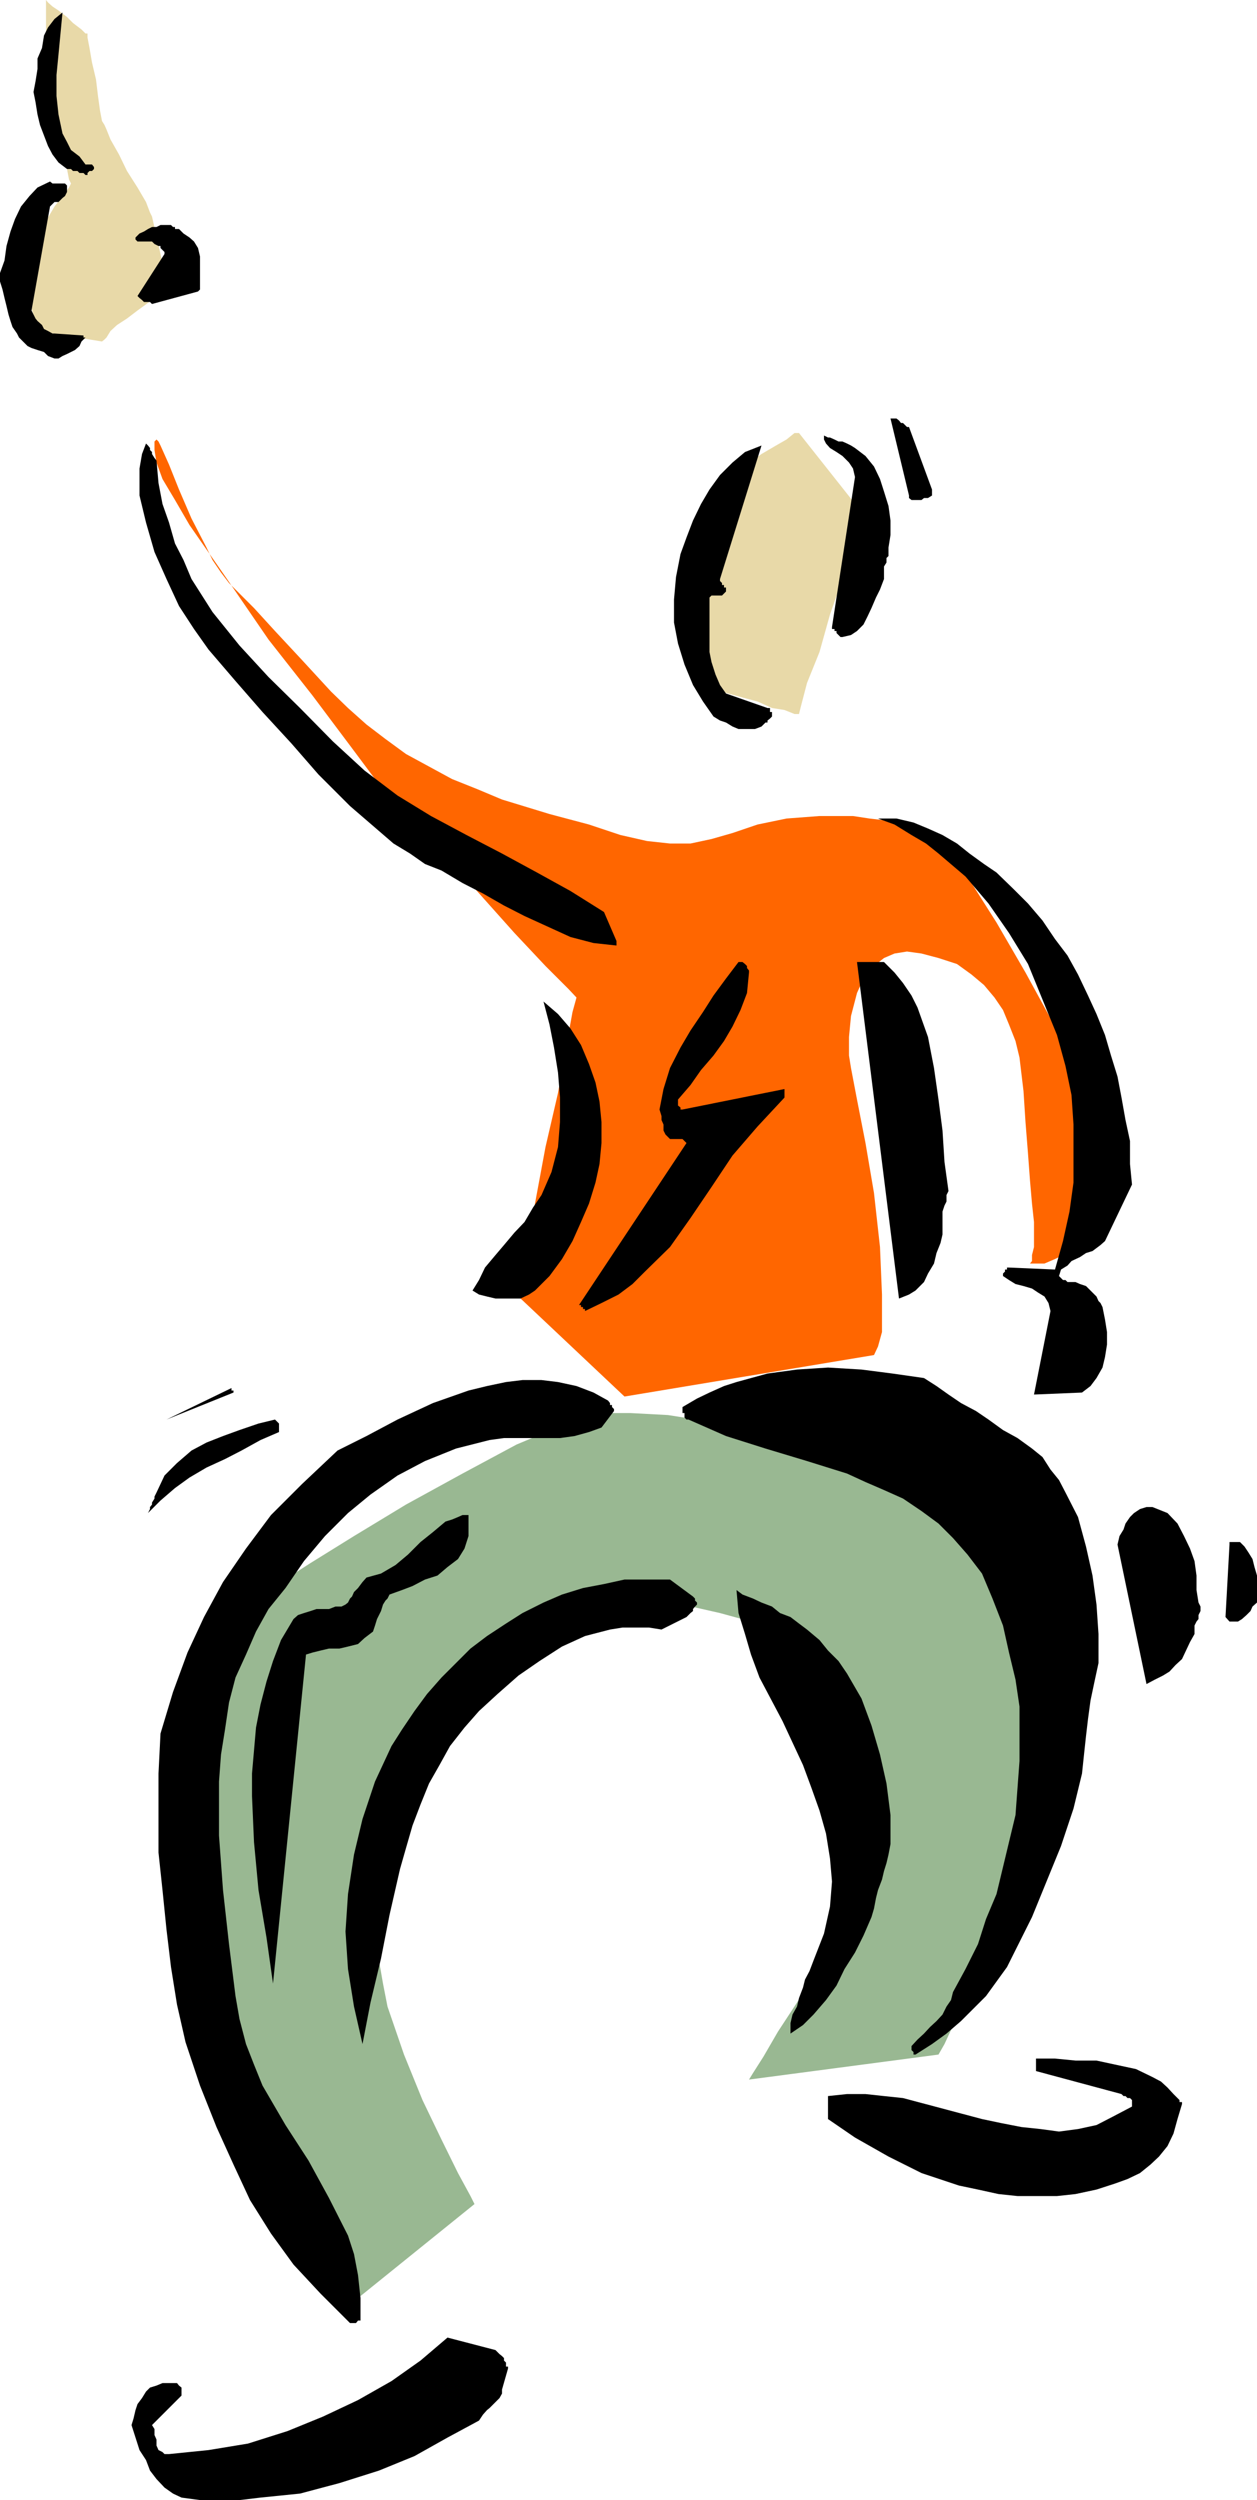 <svg height="480" viewBox="0 0 181.008 360" width="241.344" xmlns="http://www.w3.org/2000/svg"><path style="fill:#e8d9a8" d="m231.47 282.92-2.448 1.225-2.088 1.512-1.512 1.152-1.44.936-.936.864-.576.936-.288.288-.36.288-9.288-1.512-.288-.288v-1.152l-.576-1.8-.288-1.8-.648-2.088-.288-1.512-.288-1.224v-.576l.288-.648.936-1.152.864-1.512 1.512-2.088 1.224-2.088 1.152-1.512.936-1.224.288-.576-.288-.576-.288-1.512-.648-2.088-.576-2.448-.576-2.952-.648-3.024-.288-2.664-.288-2.736v-8.424l.288.36.648.576.864.576 1.224.936.864.864 1.224.936.576.576h.288v.576l.288 1.512.36 2.088.576 2.448.288 2.376.288 2.088.288 1.512.36.576.288.648.576 1.44 1.224 2.16 1.152 2.376 1.512 2.376 1.224 2.088.576 1.512.288.576zm90.72 20.377h-.648l-1.152.936-1.512.864-2.088 1.224-2.088 1.512-2.088 2.088-2.16 1.8-1.44 2.088-.648 1.512-.288 1.512-.288 1.8v6.264l.576 4.536.648 4.176.576 3.312.576 2.376v.936l.648.288 1.152.288 2.088.576 2.16.576 2.088.936 1.8.288 1.44.576h.648l.288-1.152.864-3.312 1.8-4.464 1.512-5.4 1.8-5.112 1.512-4.824 1.224-2.952.288-1.512z" transform="translate(-207.134 -240.945)"/><path style="fill:#f60" d="m332.99 436.065-35.928 5.976-15.264-14.4.288-1.8.936-4.752 1.152-6.84 1.512-8.136 1.8-7.776 1.224-6.912.864-4.752.576-2.088-1.152-1.224-3.312-3.312-4.464-4.752-4.824-5.4-5.112-5.688-4.464-4.824-3.024-3.312-1.152-1.152-1.512-1.8-3.6-4.824-5.4-7.2-6.336-8.064-5.976-8.712-5.4-7.776-2.088-3.6-1.8-3.024-.864-2.376-.288-1.8v-1.224l.288-.288.288.288.288.576 1.224 2.736 1.44 3.6 1.8 4.176 2.16 4.176.864 1.8 1.224 1.8 1.152 1.512 1.224 1.224 2.376 2.376 3.024 3.312 3.888 4.176 4.176 4.536 2.448 2.376 2.664 2.376 2.736 2.088 2.952 2.16 3.312 1.8 3.312 1.8 3.6 1.44 3.6 1.512 6.84 2.088 5.688 1.512 4.536 1.512 3.816.864 3.312.36h2.952l3.024-.648 3.024-.864 3.6-1.224 4.176-.864 4.752-.36h4.824l2.376.36 2.448.288 2.088.576 2.088.576 1.8.936 1.512.864 1.44.936.936 1.512 2.376 3.6 3.6 5.688 4.176 7.2 4.248 7.776 1.8 3.888 1.8 3.888 1.512 3.6 1.44 3.6.936 3.312.288 3.024v2.664l-.288.936-.288.864-1.8 3.312-1.8 2.088-1.8 1.44-1.8.864-1.512.648h-2.088l.288-.36v-.864l.288-1.152v-3.6l-.288-2.664-.288-3.312-.288-3.888-.36-4.536-.288-4.464-.576-4.824-.576-2.376-.936-2.376-.864-2.088-1.224-1.8-1.512-1.8-1.8-1.512-2.088-1.512-2.664-.864-2.448-.648-2.088-.288-1.8.288-1.512.648-1.44 1.152-.936 1.224-.864 1.224-.648 1.44-.864 3.312-.288 3.024v2.664l.288 1.8.864 4.536 1.224 6.264 1.224 7.2.864 7.776.288 6.84v5.4l-.576 2.088z" transform="translate(-207.134 -240.945)"/><path style="fill:#99b892" d="m259.046 571.569 16.416-13.248-.576-1.152-1.8-3.312-2.376-4.824-2.736-5.688-2.664-6.552-2.376-6.912-.648-3.312-.576-3.312-.576-2.952.288-2.736.288-2.664.288-3.024.936-3.024.576-2.952 2.088-5.688 2.736-6.048 1.44-2.664 1.512-2.376 1.512-2.448 1.8-2.088 1.512-1.8 1.8-1.512 1.8-1.152 1.8-.936 3.312-1.512 2.376-1.44 2.088-1.8 2.088-1.512.936-.648 1.152-.576 1.512-.288 1.512-.288h3.816l2.376.288 2.736.576 5.4 1.224 4.464 1.224 3.888 1.152 3.024 1.224 1.152.864 1.224.648.936.864.576.936.864 1.152.36 1.224.576 1.224.288 1.512.288 3.24.936 3.888.576 3.96.576 4.176.36 3.888.288 3.6-.288 3.312-.648 2.664-1.152 2.736-2.16 3.888-2.376 4.464-2.664 4.248-2.736 4.176-2.088 3.6-1.512 2.376-.576.936 27.288-3.6.864-1.512 1.8-3.888 3.024-6.048 2.952-7.2 1.512-3.888 1.224-4.176 1.152-4.464 1.224-4.248.576-4.176.36-4.176.288-3.888-.648-3.888-1.152-6.912-1.224-6.336-.864-5.976-1.512-4.824-.936-2.376-.864-1.8-1.224-1.8-1.152-1.512-1.512-1.152-1.8-.936-2.088-.864-2.448-.288-5.4-.648-5.688-.864-6.552-1.224-6.336-1.224-6.552-.864-5.976-.936-5.4-.288h-4.464l-2.376.648-2.736.864-3.24 1.512-3.6 1.512-7.776 4.176-8.136 4.464-7.488 4.536-6.264 3.888-4.248 2.736-1.44.864-.648 1.224-1.512 3.6-2.088 5.04-2.376 6.336-2.376 6.912-1.8 7.2-.648 3.528-.576 3.312-.288 3.024v3.024l.576 2.952.936 3.6 1.152 3.888 1.512 4.248 3.888 8.928 4.536 9.288 4.464 8.712 3.6 7.776 3.024 6.048z" transform="translate(-207.134 -240.945)"/><path style="fill:#000" d="M388.142 471.129v-3.312l-.36-1.224-.288-1.152-.576-.936-.576-.864-.648-.648h-1.512v.36l-.576 10.44.576.648h1.224l.576-.36.648-.576.576-.576.288-.648.648-.576v-.576zm-8.424.576-.288-1.8v-2.088l-.288-2.088-.648-1.8-.864-1.8-.936-1.8-1.44-1.512-2.16-.864h-.864l-.936.288-.864.576-.576.576-.648.936-.288.864-.576.936-.288 1.224 4.176 20.088 1.224-.648 1.152-.576.936-.576.864-.936.936-.864.576-1.224.576-1.224.648-1.152v-1.224l.288-.576.288-.36v-.576l.288-.576v-.648zm-2.736 71.64-.864-.864-.864-.936-.936-.864-1.224-.648-2.376-1.152-3.024-.648-2.664-.576h-3.024l-2.952-.288h-2.736v1.8l12.312 3.312.288.288h.288l.288.288h.36l.288.288v.935l-2.736 1.44-2.376 1.224-2.664.576-2.736.36-2.664-.36-2.736-.288-2.952-.576-2.736-.576-5.688-1.512-5.688-1.512-2.736-.288-2.664-.288h-2.664l-2.736.288v3.312l3.888 2.664 4.824 2.736 4.752 2.376 5.4 1.8 2.736.576 2.952.648 2.736.288h5.688l2.664-.288 3.024-.648 2.664-.864 1.8-.648 1.8-.864 1.512-1.224 1.224-1.152 1.224-1.512.864-1.8.576-2.088.648-2.16v-.288h-.36zm-6.84-131.832-.288-2.952v-3.312l-.648-3.024-.576-3.24-.576-3.024-.936-3.024-.864-2.952-1.224-3.024-1.224-2.664-1.44-3.024-1.512-2.736-1.8-2.376-1.8-2.664-2.088-2.448-2.088-2.088-2.448-2.376-1.8-1.224-2.088-1.512-1.8-1.44-2.088-1.224-2.088-.936-2.088-.864-2.448-.576h-2.664l2.376.864 2.448 1.512 2.088 1.224 1.8 1.44 3.888 3.312 3.312 3.888 2.952 4.248 2.736 4.464 2.088 5.112 2.088 5.112 1.224 4.464.864 4.176.288 4.248v8.352l-.576 4.176-.936 4.248-1.152 4.104-6.624-.288h-.288v.288h-.288v.288l-.288.288v.36l.864.576.936.576 1.152.288 1.224.36.864.576.936.576.576.936.288 1.152-2.376 12.024 6.912-.288 1.224-.936.864-1.152.864-1.512.36-1.512.288-1.8v-1.8l-.288-1.8-.36-1.8-.288-.576-.288-.288-.288-.648-.576-.576-.288-.288-.648-.648-.864-.288-.648-.288h-1.152l-.288-.288h-.36l-.288-.288-.288-.288.288-.936.936-.576.576-.648 1.224-.576.864-.576.936-.288 1.152-.864.648-.576zm-4.824 68.904v-4.176l-.288-4.248-.576-4.176-.936-4.176-1.152-4.248-1.8-3.528-.936-1.8-1.224-1.512-1.152-1.8-1.512-1.224-2.088-1.512-2.088-1.152-2.088-1.512-1.8-1.224-2.16-1.152-1.8-1.224-1.728-1.224-1.8-1.152-4.536-.648-4.464-.576-4.824-.288-4.464.288-4.248.576-4.464 1.224-1.8.576-2.088.936-1.8.864-2.088 1.224v.864h.288v.648l.288.288h.288l5.4 2.376 5.688 1.8 5.976 1.8 5.76 1.8 2.664 1.224 2.664 1.152 2.736 1.224 2.664 1.8 2.448 1.8 2.088 2.088 2.088 2.376 2.088 2.736 1.512 3.6 1.512 3.888.864 3.888.936 3.888.576 3.888v7.848l-.288 3.888-.288 3.888-.936 3.888-.864 3.6-.936 3.888-1.512 3.6-1.152 3.6-1.8 3.6-1.8 3.312-.288 1.152-.648.936-.576 1.152-.864.936-.936.864-.864.936-.936.864-.864.936v.576l.288.288v.36h.288l2.376-1.512 2.088-1.512 2.088-1.8 1.8-1.8 1.8-1.8 1.512-2.088 1.512-2.088 1.224-2.448 2.376-4.752 2.088-5.112 2.088-5.112 1.8-5.4.648-2.664.576-2.376.288-2.736.288-2.664.288-2.448.36-2.664.576-2.736zm-21.6-67.968-.576-4.176-.288-4.536-.576-4.464-.648-4.536-.864-4.464-1.512-4.248-.864-1.728-1.224-1.8-1.224-1.512-1.512-1.512h-3.888l6.048 48.456 1.44-.576.936-.576 1.224-1.224.576-1.224.864-1.44.36-1.512.576-1.44.288-1.224V415.4l.288-.864.288-.576v-.936zm-2.376-101.016-3.312-9h-.288l-.288-.288-.288-.288h-.288l-.288-.36-.36-.288h-.864l2.664 11.088v.36l.36.288h1.44l.36-.288h.576l.576-.36v-.576z" transform="translate(-207.134 -240.945)"/><path style="fill:#000" d="M335.366 506.48v-4.175l-.576-4.536-.936-4.176-1.224-4.176-1.44-3.888-2.088-3.6-1.224-1.8-1.512-1.512-1.224-1.512-1.8-1.512-1.152-.864-1.224-.936-1.512-.576-1.152-.936-1.512-.576-1.224-.576-1.512-.576-.864-.648.288 3.312.936 3.024.864 2.952 1.224 3.312 3.312 6.264 2.952 6.336 1.224 3.312 1.152 3.24.936 3.312.576 3.6.288 3.312-.288 3.6-.864 3.888-1.512 3.888-.576 1.512-.648 1.224-.288 1.152-.576 1.512-.288 1.224-.648 1.152-.288 1.224v1.512l1.8-1.224 1.512-1.512 1.8-2.088 1.512-2.088 1.152-2.376 1.512-2.376 1.224-2.448 1.152-2.664.36-1.224.288-1.512.288-1.152.576-1.512.288-1.224.36-1.152.288-1.224zm-.288-186.695.288-1.8v-2.088l-.288-2.088-.648-2.088-.576-1.8-.864-1.8-1.224-1.512-1.512-1.152-.576-.36-.576-.288-.648-.288h-.576l-.576-.288-.648-.288h-.288l-.576-.288v.576l.288.576.576.648.936.576.864.576.936.936.576.864.288 1.224-3.312 21.6v.288h.36v.288h.288v.288l.288.288.288.288h.288l1.224-.288.864-.576.936-.936.576-1.152.576-1.224.648-1.512.576-1.152.576-1.512v-1.801l.36-.576v-.648l.288-.288v-.576zm-14.976 78.552v-.576l-14.688 2.952h-.288v-.288l-.36-.288v-.864l1.8-2.088 1.512-2.16 1.8-2.088 1.512-2.088 1.224-2.088 1.152-2.376.936-2.448.288-2.952v-.288l-.288-.36v-.288l-.288-.288-.36-.288h-.576l-1.8 2.376-1.8 2.448-1.512 2.376-1.8 2.664-1.44 2.448-1.512 2.952-.936 3.024-.576 2.952.288.936v.576l.288.648v.864l.288.576.36.36.288.288h1.8l.288.288.288.288-15.48 23.328h.288v.288h.288v.288h.288v.288l2.376-1.152 2.448-1.224 2.016-1.512 1.8-1.8 3.6-3.528 2.952-4.176 3.024-4.464 3.024-4.536 3.6-4.176 3.888-4.176v-.36zm-2.448-55.44-5.976-2.088-.864-1.224-.648-1.512-.576-1.8-.288-1.44v-7.848l.288-.288h1.512l.288-.288.288-.288v-.576h-.288v-.36h-.288v-.288l-.288-.288v-.288l5.976-19.224-2.376.936-1.8 1.512-1.8 1.8-1.512 2.088-1.224 2.088-1.152 2.376-.936 2.448-.864 2.376-.648 3.312-.288 3.24v3.312l.576 3.024.936 3.024 1.224 2.952 1.44 2.376 1.512 2.16.936.576.864.288.936.576.864.36h2.376l.936-.36.288-.288.288-.288h.288v-.288l.36-.288.288-.288v-.648h-.288v-.576zM306.926 470.84l-3.312-2.447h-6.552l-2.952.648-3.024.576-3.024.936-2.664 1.152-3.024 1.512-2.376 1.512-2.736 1.8-2.376 1.8-2.088 2.088-2.088 2.088-2.088 2.376-1.8 2.448-1.8 2.664-1.512 2.376-2.376 5.112-1.8 5.4-1.224 5.112-.864 5.688-.36 5.4.36 5.4.864 5.4 1.224 5.4 1.152-5.976 1.512-6.336 1.224-6.264 1.512-6.624.864-3.024.936-3.24 1.152-3.024 1.224-3.024 1.512-2.664 1.512-2.736 2.088-2.664 2.088-2.376 2.664-2.448 3.024-2.664 3.024-2.088 3.24-2.088 3.312-1.512 3.6-.936 1.8-.288h3.816l1.8.288 3.6-1.8.288-.288.288-.288.36-.288v-.288l.288-.36.288-.288v-.288l-.288-.288v-.288l-.288-.288z" transform="translate(-207.134 -240.945)"/><path style="fill:#000" d="M295.262 443.553v-.288h-.288v-.288l-.288-.36-2.088-1.152-2.448-.936-2.664-.576-2.376-.288h-2.736l-2.376.288-2.736.576-2.664.648-5.112 1.8-5.112 2.376-4.464 2.376-4.176 2.088-5.112 4.824-4.464 4.464-3.6 4.824-3.312 4.824-2.736 5.04-2.376 5.112-2.088 5.688-1.8 5.976-.288 5.76v11.376l.576 5.4.576 5.688.648 5.4.864 5.4 1.224 5.4 2.088 6.264 2.376 5.976 2.448 5.4 2.376 5.112 3.024 4.824 3.24 4.464 3.888 4.176 4.248 4.248h.864l.288-.36h.36v-3.24l-.36-3.312-.576-3.024-.864-2.664-2.736-5.4-2.952-5.4-3.312-5.112-3.312-5.688-1.224-3.024-1.152-2.952-.936-3.6-.576-3.312-.936-7.488-.864-7.776-.576-7.848v-7.776l.288-3.888.576-3.6.576-3.888.936-3.6 1.512-3.312 1.44-3.312 1.8-3.24 2.448-3.024 2.664-3.888 3.024-3.6 3.312-3.312 3.24-2.664 3.888-2.736 3.96-2.088 4.464-1.8 4.824-1.224 2.088-.288h8.064l2.088-.288 2.088-.576 1.8-.648 1.8-2.376v-.288l-.288-.288zm.648-67.104-1.8-4.176-4.824-3.024-4.824-2.664-5.04-2.736-5.112-2.664-5.112-2.736-4.824-2.952-4.752-3.6-4.536-4.176-4.752-4.824-4.536-4.464-4.176-4.536-3.888-4.824-1.512-2.376-1.512-2.376-1.152-2.736-1.224-2.376-.864-3.024-.936-2.664-.576-3.024-.288-3.24-.288-.36-.36-.576v-.288l-.288-.288v-.288l-.288-.36-.288-.288-.576 1.512-.36 2.088v3.888l.936 3.888 1.224 4.248 1.728 3.888 1.8 3.888 2.16 3.312 2.088 2.952 3.888 4.536 3.888 4.464 4.176 4.536 3.888 4.464 4.536 4.536 4.176 3.6 2.088 1.8 2.376 1.44 2.16 1.512 2.376.936 3.024 1.8 2.952 1.512 3.024 1.728 2.952 1.512 3.312 1.512 3.312 1.512 3.312.864 3.312.36v-.36zm-2.16 29.088v-3.024l-.288-2.952-.576-2.736-.936-2.664-1.152-2.736-1.512-2.376-1.8-2.088-2.088-1.8.864 3.312.648 3.312.576 3.6.288 3.6v3.528l-.288 3.6-.936 3.6-1.44 3.312-1.224 1.8-1.224 2.088-1.44 1.512-1.512 1.8-1.224 1.44-1.512 1.8-.864 1.8-.936 1.512.936.576 1.152.288 1.224.288h3.6l1.224-.576.864-.576 2.088-2.088 1.8-2.448 1.512-2.592 1.224-2.736 1.152-2.664.936-3.024.576-2.664zM279.998 581.72v-.575l-.288-.288v-.36l-.288-.288-.36-.288-.288-.288-.288-.288-6.912-1.8-3.888 3.312-4.176 2.952-4.824 2.736-5.04 2.376-5.112 2.088-5.688 1.8-5.688.936-5.688.576h-.648l-.288-.288-.576-.288-.288-.648v-.864l-.288-.648v-.864l-.36-.576 4.248-4.248v-1.152l-.36-.288-.288-.36h-2.088l-.864.36-.936.288-.576.576-.576.936-.648.864-.288.864-.288 1.224-.288.936.576 1.8.576 1.8.936 1.44.576 1.512.936 1.224 1.152 1.224 1.224.864 1.224.576 2.664.36h5.688l3.024-.36 5.688-.576 5.688-1.512 5.688-1.8 5.112-2.088 4.752-2.664 4.536-2.448.576-.864.576-.648.36-.288.576-.576.288-.288.576-.576.36-.648v-.576l.864-3.024v-.288h-.288z" transform="translate(-207.134 -240.945)"/><path style="fill:#000" d="M274.598 462.129v-3.024h-.864l-.648.288-.864.36-.936.288-1.8 1.512-1.8 1.44-1.8 1.8-1.8 1.512-2.088 1.224-2.088.576-.576.648-.648.864-.576.576-.288.648-.288.288-.288.576-.36.288-.576.288h-.864l-.936.36h-1.8l-.864.288-.936.288-.864.288-.648.576-1.8 3.024-1.152 3.024-.936 2.952-.864 3.312-.648 3.312-.288 3.312-.288 3.312v3.24l.288 6.624.648 6.912 1.152 6.84.936 6.624 4.752-47.376.936-.288 1.152-.288 1.224-.288h1.512l1.224-.288 1.44-.36.936-.864 1.224-.936.288-.864.288-.936.288-.576.288-.576.288-.936.36-.576.288-.288.288-.576 1.8-.648 1.512-.576 1.8-.936 1.8-.576 1.44-1.224 1.512-1.152.936-1.512zm-27.288-15.912v-.288l-.288-.288-.288-.288-2.376.576-2.736.936-2.376.864-2.376.936-2.16 1.152-2.088 1.8-1.8 1.8-1.152 2.448-.288.576v.288l-.36.576v.288l-.288.36v.288l-.288.576-.288.288 2.088-2.088 2.088-1.8 2.088-1.512 2.448-1.44 2.664-1.224 2.376-1.224 2.736-1.512 2.664-1.152v-.648zm-6.84-5.4-9.36 4.536 9.648-3.888v-.288h-.288zm-4.536-158.76v-4.176l-.288-1.224-.576-.936-.648-.576-.864-.576-.288-.288-.36-.36h-.576v-.288h-.288l-.288-.288h-1.512l-.576.288h-.648l-.576.288-.576.36-.648.288-.576.576v.288l.288.288h2.088l.36.36.576.288h.288v.288l.288.288.288.288v.288l-3.888 6.048.288.288.36.288.288.288h.864l.288.288 6.624-1.8.288-.288v-.576zm-16.488-17.424-.864-1.152-1.224-.936-.576-1.152-.648-1.224-.576-2.736-.288-2.664v-3.024l.288-2.952.288-3.024.288-3.024-1.152.936-.936 1.224-.576 1.152-.288 1.8-.648 1.512v1.512l-.288 1.8-.288 1.512.288 1.44.288 1.8.36 1.512.576 1.512.576 1.512.648 1.224.864 1.152 1.224.936h.576l.288.288h.648l.288.288h.576l.288.288h.288v-.288l.288-.288h.36l.288-.288v-.288l-.288-.36zm-.288 24.624-4.176-.288h-.288l-.648-.36-.576-.288-.288-.576-.648-.576-.288-.36-.288-.576-.288-.576 2.664-14.976.36-.36.288-.288h.576l.288-.288.288-.288.36-.288.288-.576v-.936l-.288-.288h-1.8l-.36-.288-1.8.864-1.152 1.224-1.224 1.512-.864 1.8-.648 1.8-.576 2.088-.288 2.088-.648 1.8v1.224l.36 1.152.288 1.224.288 1.152.288 1.224.288.936.288.864.648.936.288.576.576.576.648.648.576.288.864.288.936.288.576.576.936.36h.576l.576-.36.648-.288.576-.288.576-.288.648-.576.288-.648.576-.576h-.288v-.288z" transform="translate(-207.134 -240.945)"/></svg>
